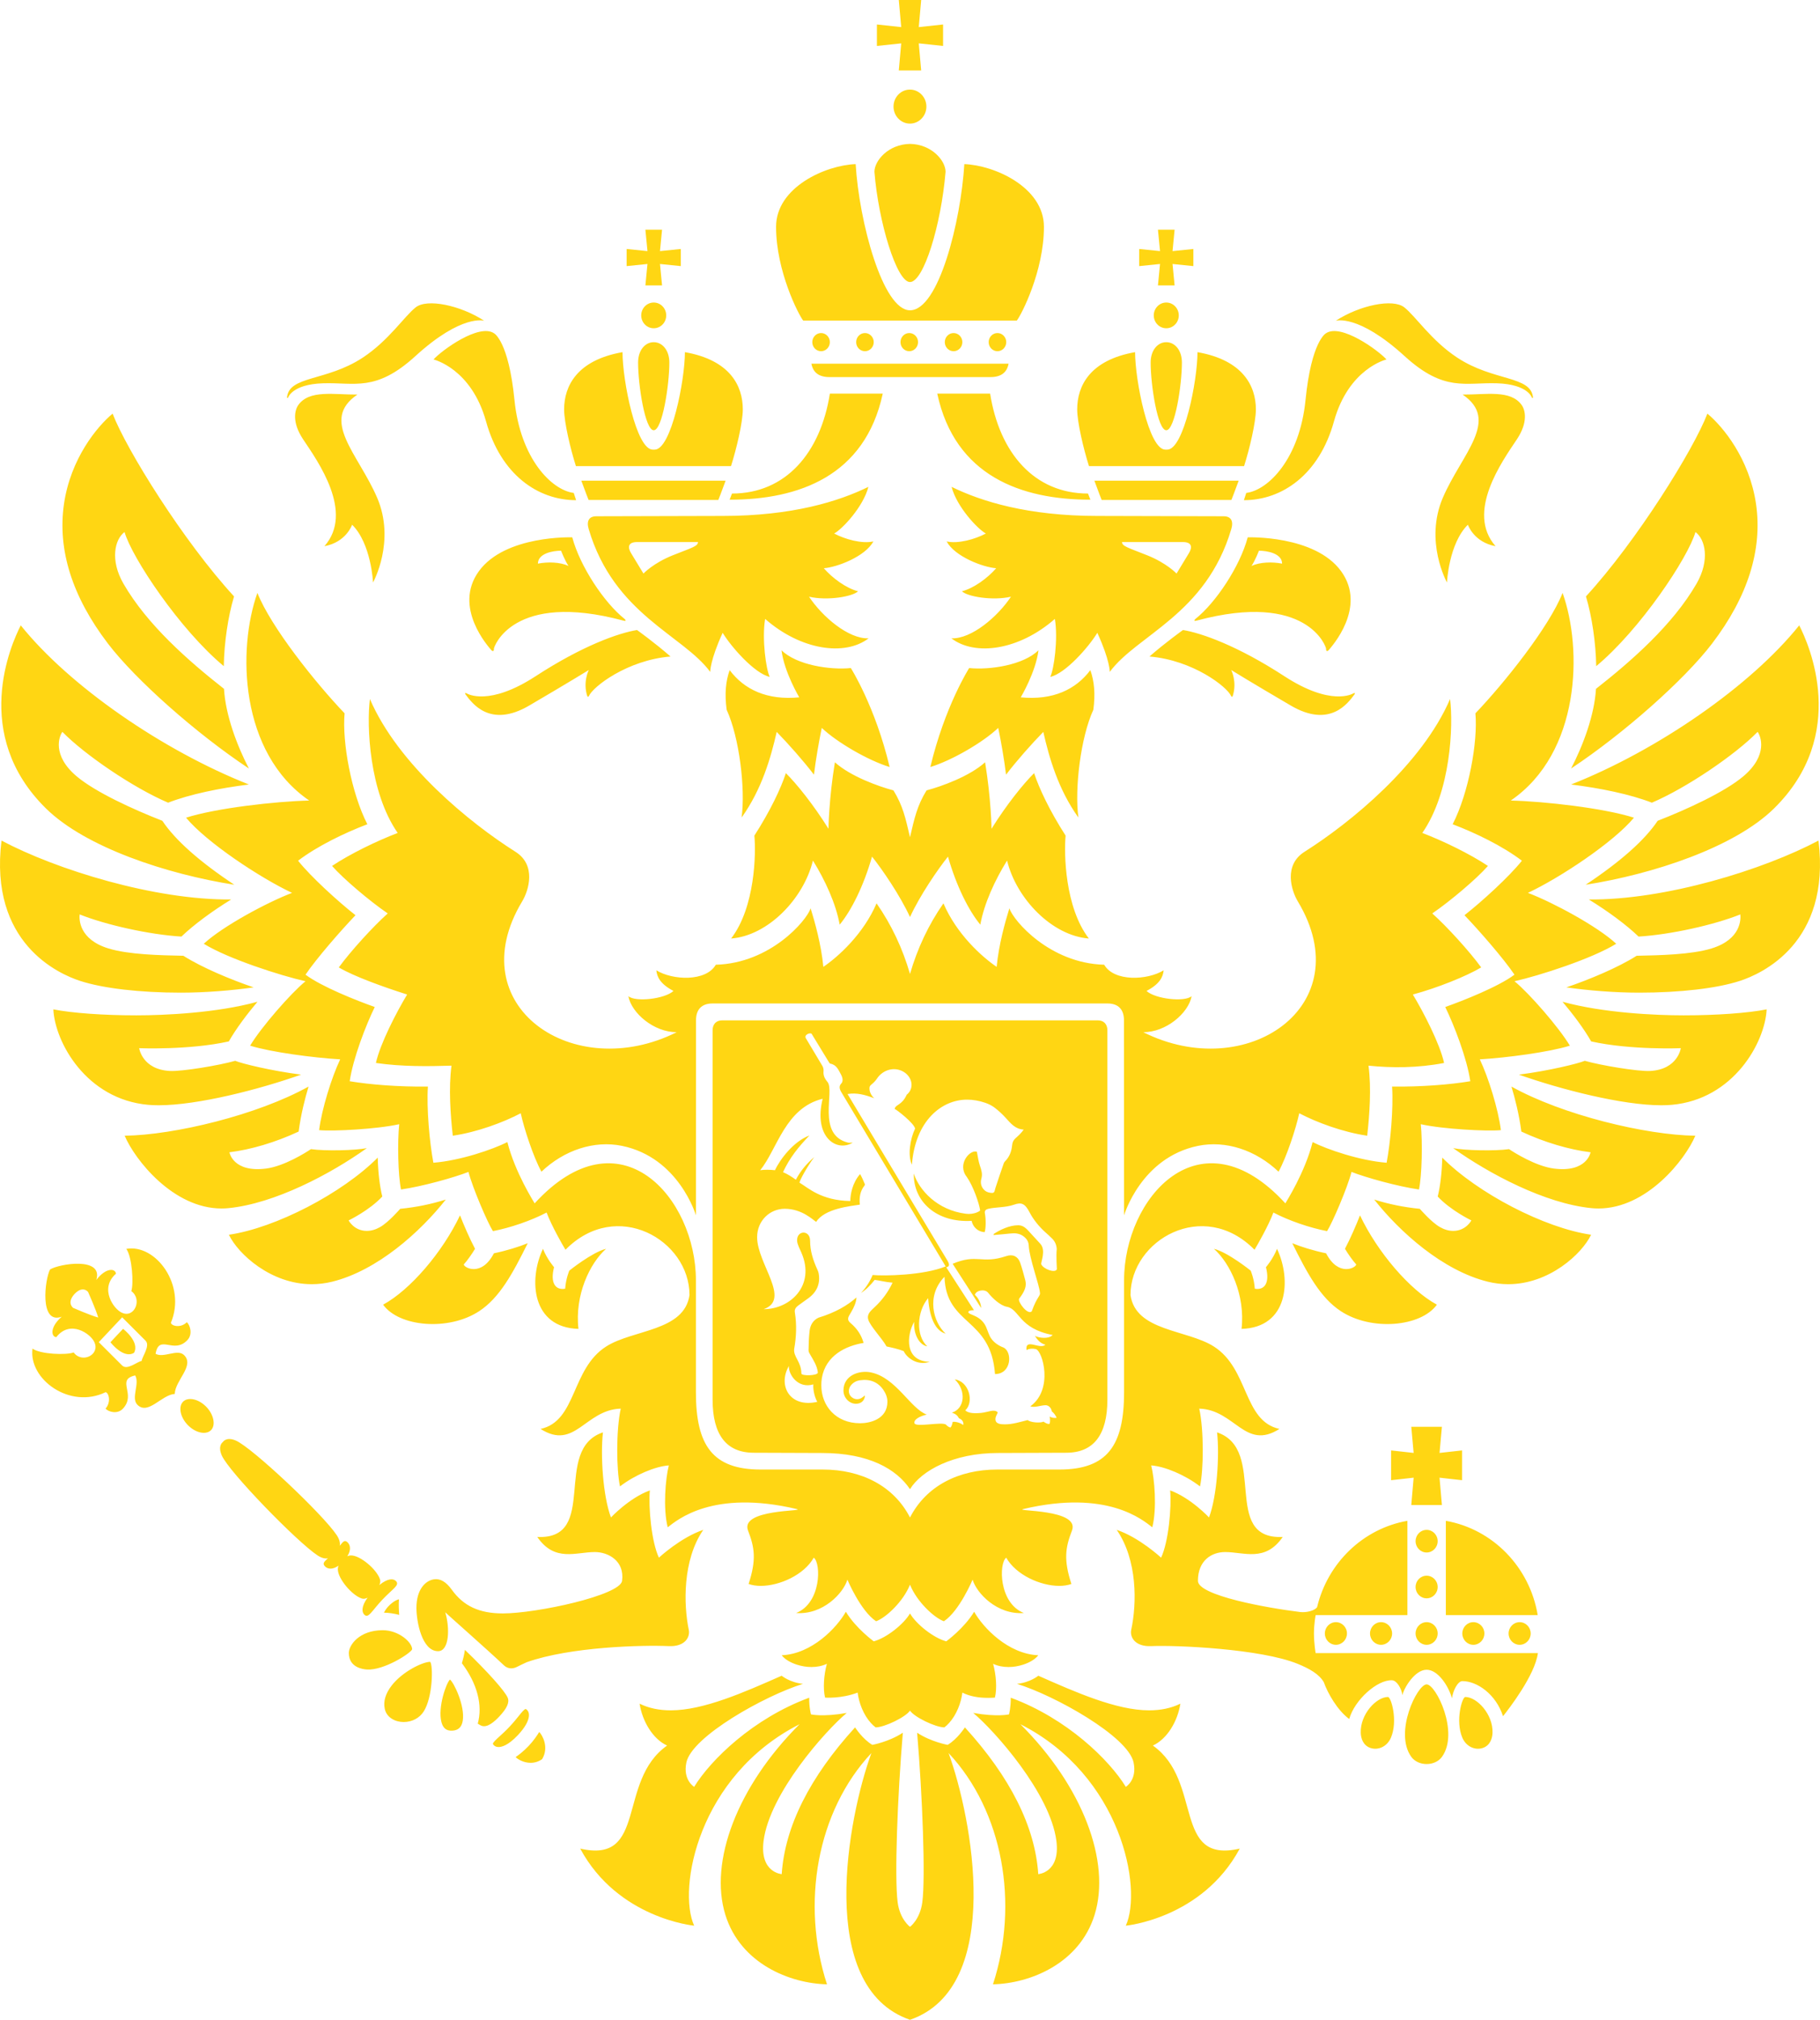 <?xml version="1.0" encoding="UTF-8"?> <svg xmlns="http://www.w3.org/2000/svg" width="110" height="122" viewBox="0 0 110 122" fill="none"> <path fill-rule="evenodd" clip-rule="evenodd" d="M88.561 102.501C88.371 102.501 87.948 103.94 88.383 104.961C88.615 105.504 89.159 105.734 89.615 105.582C90.064 105.432 90.194 105.004 90.207 104.672C90.249 103.553 89.269 102.501 88.561 102.501ZM85.297 86.18L85.44 87.76L84.077 87.608V89.407L85.44 89.255L85.297 90.906H87.148L87.005 89.255L88.368 89.407V87.608L87.005 87.76L87.148 86.18H85.297ZM86.225 92.407C85.856 92.407 85.557 92.713 85.557 93.091C85.557 93.468 85.856 93.774 86.225 93.774C86.594 93.774 86.892 93.468 86.892 93.091C86.892 92.713 86.594 92.407 86.225 92.407ZM86.225 95.175C85.856 95.175 85.557 95.481 85.557 95.858C85.557 96.236 85.856 96.542 86.225 96.542C86.594 96.542 86.892 96.236 86.892 95.858C86.892 95.481 86.594 95.175 86.225 95.175ZM86.225 97.982C85.856 97.982 85.557 98.288 85.557 98.665C85.557 99.043 85.856 99.349 86.225 99.349C86.594 99.349 86.892 99.043 86.892 98.665C86.892 98.288 86.594 97.982 86.225 97.982ZM88.381 98.665C88.381 99.043 88.68 99.349 89.048 99.349C89.417 99.349 89.716 99.043 89.716 98.665C89.716 98.288 89.417 97.982 89.048 97.982C88.68 97.982 88.381 98.288 88.381 98.665ZM91.179 98.665C91.179 99.043 91.478 99.349 91.847 99.349C92.215 99.349 92.514 99.043 92.514 98.665C92.514 98.288 92.215 97.982 91.847 97.982C91.478 97.982 91.179 98.288 91.179 98.665ZM86.225 101.74C85.654 101.74 84.244 104.644 85.295 106.113C85.496 106.394 85.848 106.552 86.225 106.552C86.602 106.552 86.954 106.394 87.155 106.113C88.206 104.644 86.796 101.74 86.225 101.74ZM83.889 102.501C83.181 102.501 82.201 103.553 82.243 104.672C82.255 105.004 82.386 105.432 82.835 105.582C83.29 105.734 83.835 105.504 84.067 104.961C84.502 103.94 84.079 102.501 83.889 102.501ZM82.803 98.665C82.803 99.043 83.101 99.349 83.47 99.349C83.839 99.349 84.138 99.043 84.138 98.665C84.138 98.288 83.839 97.982 83.47 97.982C83.101 97.982 82.803 98.288 82.803 98.665ZM80.073 98.665C80.073 99.043 80.372 99.349 80.741 99.349C81.109 99.349 81.409 99.043 81.409 98.665C81.409 98.288 81.109 97.982 80.741 97.982C80.372 97.982 80.073 98.288 80.073 98.665ZM79.415 98.665C79.415 98.083 79.516 97.558 79.516 97.558H85.063V97.076L85.063 93.015L85.063 93.014V91.86C82.385 92.33 80.244 94.4 79.605 97.075C79.45 97.297 78.947 97.411 78.592 97.371C76.545 97.12 72.402 96.371 72.402 95.487C72.402 94.244 73.241 93.747 74.048 93.747C75.198 93.747 76.469 94.371 77.528 92.835C73.761 93.008 76.648 87.553 73.559 86.518C73.712 87.911 73.56 90.362 73.073 91.657C73.073 91.657 71.966 90.472 70.723 90.024C70.816 91.036 70.627 93.132 70.176 94.086C70.176 94.086 68.86 92.864 67.494 92.407C68.754 94.238 68.711 96.85 68.372 98.439C68.273 98.899 68.615 99.471 69.576 99.429C71.078 99.362 76.209 99.589 78.435 100.501C79.127 100.785 79.72 101.11 80.009 101.605C80.245 102.271 80.828 103.303 81.546 103.832C81.869 102.68 83.243 101.447 84.138 101.492C84.405 101.505 84.701 101.953 84.762 102.391C84.841 101.983 85.502 100.856 86.225 100.856C86.892 100.856 87.534 101.799 87.757 102.578C87.824 102.078 88.119 101.543 88.386 101.543C89.285 101.543 90.416 102.342 90.842 103.662C91.187 103.231 92.771 101.19 92.95 99.851H79.516C79.516 99.851 79.415 99.272 79.415 98.665ZM87.386 91.861V97.558H92.939C92.456 94.653 90.221 92.36 87.386 91.861ZM21.864 96.552C21.981 96.591 22.099 96.563 22.215 96.501C21.841 97.023 21.856 97.367 22.017 97.528C22.271 97.779 22.458 97.317 23.098 96.636C23.738 95.956 24.181 95.749 23.929 95.497C23.767 95.335 23.43 95.33 22.927 95.741C22.982 95.621 23.003 95.501 22.963 95.384C22.751 94.77 21.766 93.953 21.223 93.951C21.139 93.951 21.062 93.971 20.994 93.999C21.233 93.614 21.172 93.324 21.012 93.165C20.836 92.99 20.735 93.112 20.538 93.366C20.564 93.189 20.519 92.981 20.353 92.728C19.537 91.491 15.224 87.418 14.245 87.009C13.661 86.764 13.469 87.103 13.469 87.103C13.469 87.103 13.145 87.312 13.401 87.906C13.829 88.901 17.973 93.153 19.199 93.954C19.451 94.117 19.653 94.157 19.823 94.124C19.585 94.334 19.471 94.441 19.646 94.616C19.806 94.775 20.091 94.829 20.457 94.57C20.432 94.642 20.416 94.72 20.419 94.806C20.437 95.365 21.261 96.353 21.864 96.552ZM11.498 84.503C11.37 84.503 11.189 84.533 11.055 84.675C10.92 84.818 10.873 85.04 10.922 85.298C10.976 85.578 11.135 85.862 11.371 86.097C11.653 86.379 12.008 86.547 12.32 86.547C12.448 86.547 12.628 86.518 12.762 86.376C13.053 86.066 12.909 85.415 12.447 84.953C12.164 84.672 11.81 84.503 11.498 84.503ZM24.911 99.621C24.907 99.19 24.096 98.468 23.133 98.468C21.702 98.468 21.083 99.379 21.083 99.843C21.083 100.716 21.924 100.828 22.181 100.842C23.188 100.905 24.811 99.872 24.911 99.621ZM23.679 101.801C23.299 102.29 23.157 102.767 23.255 103.22C23.375 103.768 23.914 104.014 24.396 104.014C24.904 104.014 25.359 103.773 25.613 103.369C26.16 102.504 26.184 100.588 26 100.378C25.542 100.378 24.324 100.972 23.679 101.801ZM11.128 81.853C10.723 81.45 9.897 82.051 9.403 81.771C9.622 80.54 10.49 81.832 11.329 80.942C11.664 80.586 11.484 80.031 11.292 79.863C10.931 80.231 10.371 80.103 10.328 79.899C11.28 77.639 9.42 75.119 7.633 75.435C7.984 75.906 8.088 77.543 7.936 77.986C8.616 78.477 8.13 79.632 7.379 79.296C6.876 79.09 5.987 77.826 7.009 76.936C6.979 76.615 6.418 76.537 5.821 77.31C6.258 75.891 3.577 76.336 3.026 76.677C2.713 77.254 2.365 80.027 3.729 79.532C2.998 80.171 3.091 80.746 3.403 80.767C4.236 79.689 5.489 80.563 5.706 81.075C6.055 81.838 4.948 82.373 4.451 81.689C4.025 81.86 2.433 81.804 1.964 81.458C1.715 83.306 4.219 85.141 6.383 84.091C6.582 84.129 6.724 84.7 6.378 85.084C6.547 85.277 7.091 85.444 7.427 85.088C8.264 84.197 6.982 83.344 8.171 83.079C8.458 83.579 7.901 84.449 8.305 84.852C8.952 85.497 9.764 84.246 10.562 84.196C10.585 83.373 11.774 82.499 11.128 81.853ZM4.425 79C4.425 79 4.007 78.702 4.508 78.155C5.022 77.621 5.326 78.043 5.326 78.043C5.326 78.043 5.797 79.096 5.936 79.581C5.461 79.453 4.425 79 4.425 79ZM8.564 82.203C8.305 82.236 7.69 82.786 7.381 82.478L5.97 81.071L6.676 80.319L7.384 79.569L8.794 80.978C9.102 81.285 8.588 81.936 8.564 82.203ZM31.948 103.773C31.996 103.562 31.963 103.393 31.853 103.283C31.819 103.249 31.788 103.229 31.769 103.229C31.689 103.229 31.512 103.449 31.342 103.662C31.2 103.838 31.023 104.057 30.797 104.296C30.573 104.536 30.364 104.725 30.198 104.877C29.999 105.057 29.794 105.244 29.791 105.328C29.791 105.347 29.812 105.379 29.848 105.415C29.921 105.488 30.019 105.524 30.137 105.524C30.319 105.524 30.712 105.431 31.303 104.802C31.753 104.325 31.902 103.979 31.948 103.773ZM31.956 105.453C31.649 105.78 31.336 106.013 31.164 106.132C31.286 106.257 31.635 106.478 32.071 106.478C32.32 106.478 32.552 106.404 32.764 106.259C33.2 105.539 32.78 104.803 32.591 104.615C32.48 104.797 32.264 105.127 31.956 105.453ZM27.194 101.448C26.97 101.659 26.452 103.12 26.678 104.01C26.775 104.392 26.985 104.555 27.34 104.536C27.707 104.512 27.907 104.32 27.969 103.93C28.11 103.041 27.438 101.628 27.194 101.448ZM26.91 97.386C26.923 97.411 29.567 99.743 30.455 100.588C30.664 100.787 30.952 100.833 31.245 100.684C31.412 100.598 31.62 100.5 31.835 100.401C34.479 99.464 38.828 99.358 40.424 99.429C41.385 99.471 41.724 98.9 41.628 98.439C41.316 96.935 41.246 94.238 42.505 92.407C41.14 92.864 39.824 94.086 39.824 94.086C39.373 93.132 39.184 91.036 39.277 90.024C38.034 90.472 36.926 91.657 36.926 91.657C36.44 90.362 36.287 87.911 36.441 86.518C33.351 87.553 36.239 93.008 32.472 92.835C33.53 94.371 34.801 93.747 35.952 93.747C36.758 93.747 37.76 94.277 37.598 95.487C37.48 96.363 32.426 97.454 30.393 97.454C28.973 97.454 28.021 97.014 27.308 96.025C26.965 95.55 26.615 95.335 26.223 95.395C25.737 95.47 25.169 95.969 25.169 97.124C25.169 97.942 25.498 99.735 26.477 99.735C27.165 99.735 27.195 98.318 26.91 97.386ZM30.178 103.679C30.64 103.188 30.802 102.83 30.687 102.551C30.523 102.148 29.473 100.976 28.099 99.654C28.057 99.945 27.981 100.252 27.916 100.461C28.842 101.688 29.187 103.005 28.875 104.112C28.988 104.187 29.058 104.222 29.099 104.238C29.455 104.379 29.899 103.977 30.178 103.679ZM23.492 97.006C23.485 97.013 23.314 97.182 23.204 97.409C23.491 97.411 23.826 97.461 24.127 97.542C24.107 97.275 24.087 96.913 24.113 96.6C23.859 96.658 23.586 96.903 23.492 97.006ZM69.679 105.435C70.549 105.037 71.177 103.96 71.342 102.905C70.79 103.176 70.168 103.308 69.451 103.308C67.479 103.308 65.001 102.211 62.755 101.217C62.755 101.217 62.271 101.624 61.468 101.709C63.734 102.406 68.188 104.878 68.515 106.463C68.734 107.524 68.043 107.929 68.043 107.929C67.052 106.312 64.498 103.801 61.09 102.545C61.097 103.136 60.984 103.551 60.984 103.551C60.984 103.551 60.292 103.721 58.823 103.466C60.108 104.538 63.482 108.324 63.848 111.196C64.092 113.114 62.752 113.202 62.752 113.202C62.561 110.318 61.048 107.333 58.318 104.337C58.318 104.337 57.871 105.038 57.276 105.393C57.276 105.393 56.267 105.214 55.431 104.66C55.753 108.466 55.943 113.409 55.743 114.906C55.604 115.947 55 116.384 55 116.384C55 116.384 54.394 115.947 54.254 114.906C54.055 113.409 54.245 108.466 54.567 104.66C53.73 105.214 52.722 105.393 52.722 105.393C52.127 105.038 51.68 104.337 51.68 104.337C48.949 107.333 47.437 110.318 47.246 113.202C47.246 113.202 45.906 113.114 46.15 111.196C46.516 108.324 49.891 104.538 51.175 103.466C49.706 103.721 49.014 103.551 49.014 103.551C49.014 103.551 48.901 103.136 48.908 102.545C45.5 103.801 42.946 106.312 41.955 107.929C41.955 107.929 41.264 107.524 41.483 106.463C41.81 104.878 46.263 102.406 48.53 101.709C47.727 101.624 47.243 101.217 47.243 101.217C44.997 102.211 42.519 103.308 40.546 103.308C39.829 103.308 39.207 103.176 38.656 102.905C38.821 103.96 39.449 105.037 40.319 105.435C37.272 107.579 39.154 112.604 35.067 111.659C37.346 115.89 41.955 116.315 41.955 116.315C40.934 114.077 42.207 107.249 48.325 104.146C44.559 107.9 42.843 112.452 43.842 115.664C44.759 118.611 47.739 119.806 49.983 119.857C48.396 114.984 49.374 109.402 52.667 105.888C51.255 109.742 49.272 120.027 55 122C60.728 120.027 58.742 109.742 57.331 105.888C60.624 109.402 61.602 114.984 60.015 119.857C62.259 119.806 65.239 118.611 66.156 115.664C67.155 112.452 65.439 107.9 61.673 104.146C67.791 107.249 69.064 114.077 68.043 116.315C68.043 116.315 72.652 115.89 74.931 111.659C70.844 112.604 72.726 107.579 69.679 105.435ZM55.486 20.665C55.486 20.363 55.248 20.117 54.956 20.117C54.662 20.117 54.425 20.363 54.425 20.665C54.425 20.968 54.662 21.214 54.956 21.214C55.248 21.214 55.486 20.968 55.486 20.665ZM58.164 20.665C58.164 20.363 57.927 20.117 57.633 20.117C57.341 20.117 57.103 20.363 57.103 20.665C57.103 20.968 57.341 21.214 57.633 21.214C57.927 21.214 58.164 20.968 58.164 20.665ZM54.004 6.438C54.004 7.004 54.449 7.466 54.997 7.466C55.545 7.466 55.991 7.004 55.991 6.438C55.991 5.872 55.545 5.411 54.997 5.411C54.449 5.411 54.004 5.872 54.004 6.438ZM54.323 4.256H55.676L55.53 2.619L56.999 2.775V1.48L55.53 1.637L55.676 0H54.323L54.469 1.637L53 1.48V2.775L54.469 2.619L54.323 4.256ZM52.808 20.665C52.808 20.363 52.57 20.117 52.277 20.117C51.984 20.117 51.746 20.363 51.746 20.665C51.746 20.968 51.984 21.214 52.277 21.214C52.57 21.214 52.808 20.968 52.808 20.665ZM49.62 22.697C49.764 22.749 49.93 22.777 50.126 22.777H59.873C60.07 22.777 60.236 22.749 60.379 22.697C60.693 22.584 60.885 22.347 60.959 21.969H49.04C49.114 22.347 49.305 22.584 49.62 22.697ZM50.156 20.665C50.156 20.363 49.918 20.117 49.625 20.117C49.333 20.117 49.094 20.363 49.094 20.665C49.094 20.968 49.333 21.214 49.625 21.214C49.918 21.214 50.156 20.968 50.156 20.665ZM60.817 20.665C60.817 20.363 60.578 20.117 60.286 20.117C59.993 20.117 59.755 20.363 59.755 20.665C59.755 20.968 59.993 21.214 60.286 21.214C60.578 21.214 60.817 20.968 60.817 20.665ZM61.454 19.365C61.728 19.023 63.095 16.376 63.095 13.703C63.095 11.298 60.078 9.974 58.284 9.913C58.076 13.349 56.741 18.743 55 18.743C53.353 18.743 51.921 13.38 51.716 9.913C49.922 9.974 46.905 11.298 46.905 13.703C46.905 16.376 48.271 19.023 48.546 19.365H61.454ZM55 17.036C55.82 17.036 56.879 13.614 57.15 10.376C57.15 9.72 56.33 8.717 55 8.691C53.67 8.717 52.85 9.72 52.85 10.376C53.088 13.396 54.193 17.036 55 17.036ZM28.942 34.503C27.352 36.695 29.551 39.094 29.687 39.26C29.783 39.377 29.865 39.324 29.85 39.193C29.838 39.08 30.995 35.7 37.651 37.48C37.793 37.518 37.881 37.521 37.747 37.383C36.518 36.406 35.059 34.217 34.587 32.456C34.587 32.456 30.533 32.311 28.942 34.503ZM32.511 34.045C32.511 33.432 33.4 33.264 33.911 33.264C33.911 33.264 34.135 33.855 34.36 34.182C33.841 33.95 33.121 33.926 32.511 34.045ZM36.044 31.184C35.601 31.184 35.436 31.467 35.58 31.956C37.11 37.122 41.279 38.347 42.925 40.584C42.925 40.584 42.914 39.887 43.677 38.224C44.197 39.079 45.605 40.681 46.52 40.885C46.301 40.424 46.041 38.605 46.244 37.383C48.404 39.277 51.068 39.65 52.497 38.557C51.28 38.603 49.696 37.246 48.898 36.042C50.012 36.3 51.545 36.034 51.861 35.713C51.157 35.541 50.304 34.916 49.791 34.322C50.581 34.267 52.295 33.618 52.786 32.703C52.098 32.859 51.079 32.578 50.415 32.226C50.921 31.952 52.182 30.597 52.485 29.407C50.693 30.288 47.866 31.164 43.678 31.164C43.678 31.164 36.278 31.184 36.044 31.184ZM40.667 33.539C39.483 34.01 38.89 34.644 38.89 34.644C38.89 34.644 38.322 33.71 38.14 33.409C37.959 33.109 37.902 32.741 38.514 32.741H42.185C42.185 32.992 41.851 33.069 40.667 33.539ZM28.137 41.945C28.52 42.454 29.604 44.009 31.982 42.619C34.359 41.228 35.586 40.471 35.586 40.471C35.586 40.471 35.214 41.189 35.496 42.049C35.513 42.099 35.569 42.097 35.59 42.045C35.827 41.489 37.892 39.877 40.525 39.654C39.56 38.809 38.501 38.055 38.501 38.055C37.376 38.237 35.195 39.008 32.374 40.844C29.553 42.679 28.253 41.913 28.199 41.878C28.145 41.844 28.069 41.855 28.137 41.945ZM61.832 100.551C62.239 100.421 62.578 100.214 62.753 99.981C60.931 99.902 59.427 98.326 58.877 97.353C58.271 98.356 57.191 99.14 57.191 99.14C56.422 98.937 55.37 98.097 55 97.455C54.63 98.097 53.578 98.937 52.809 99.14C52.809 99.14 51.728 98.356 51.123 97.353C50.572 98.326 49.068 99.902 47.246 99.981C47.421 100.214 47.761 100.421 48.167 100.551C48.439 100.638 48.74 100.692 49.044 100.692C49.364 100.692 49.687 100.634 49.976 100.498C49.794 101.161 49.733 101.979 49.866 102.539C49.866 102.539 50.835 102.616 51.836 102.237C51.908 102.843 52.184 103.576 52.636 104.072C52.725 104.169 52.819 104.261 52.921 104.337C53.458 104.337 54.755 103.709 55 103.323C55.244 103.709 56.541 104.337 57.079 104.337C57.181 104.261 57.274 104.169 57.363 104.072C57.816 103.576 58.092 102.843 58.164 102.237C58.614 102.464 59.136 102.554 59.715 102.554C59.851 102.554 59.991 102.549 60.133 102.539C60.267 101.979 60.206 101.161 60.024 100.498C60.313 100.634 60.635 100.692 60.956 100.692C61.26 100.692 61.56 100.638 61.832 100.551ZM43.647 61.632C43.29 61.632 43.069 61.86 43.069 62.228V84.541C43.069 86.669 43.906 87.749 45.557 87.749L49.687 87.764C52.517 87.764 54.187 88.74 55 89.95C55.691 88.822 57.635 87.764 60.313 87.764L64.442 87.749C66.093 87.749 66.93 86.669 66.93 84.541V62.228C66.93 61.86 66.708 61.632 66.352 61.632H43.647ZM47.681 82.508C47.642 83.002 48.215 83.9 49.16 83.619C49.132 83.802 49.185 84.3 49.396 84.674C47.721 85.054 46.998 83.674 47.681 82.508ZM62.871 75.122C62.64 74.876 62.412 74.628 62.188 74.378C61.95 74.112 61.779 74.008 61.535 74.008C60.987 74.008 60.4 74.309 60.087 74.517C60.066 74.526 60.05 74.546 60.042 74.6C60.375 74.57 60.71 74.546 61.042 74.508C61.334 74.475 61.606 74.486 61.858 74.674C62.056 74.821 62.168 75.003 62.178 75.241C62.21 76 62.816 77.599 62.853 78.079C62.9 78.267 62.674 78.322 62.36 79.204C62.128 79.464 61.502 78.641 61.593 78.448C61.957 77.971 62.058 77.674 61.965 77.319C61.891 77.034 61.752 76.524 61.65 76.247C61.512 75.878 61.202 75.74 60.817 75.872C59.307 76.374 59.074 75.705 57.577 76.335L59.301 79.007C59.295 78.813 59.202 78.463 58.923 78.212C58.974 77.942 59.517 77.831 59.721 78.083C59.97 78.404 60.456 78.86 60.857 78.933C61.626 79.076 61.568 80.246 63.623 80.637C63.368 80.902 62.798 80.812 62.549 80.692C62.699 80.925 62.872 81.143 63.182 81.223C62.863 81.543 61.949 80.792 62.042 81.548C62.2 81.456 62.419 81.441 62.604 81.488C63.015 81.591 63.688 83.926 62.27 84.947C62.572 85.037 62.896 84.878 63.202 84.878C63.382 84.878 63.55 85.052 63.567 85.246C63.699 85.348 63.786 85.473 63.863 85.633C63.757 85.668 63.55 85.635 63.436 85.559C63.482 85.689 63.471 86 63.423 86.006C63.295 86.023 63.196 85.95 63.065 85.871C62.883 85.965 62.283 85.927 62.113 85.775C61.661 85.885 61.214 86.033 60.742 86.033C60.488 86.033 60.152 86.017 60.164 85.705C60.17 85.553 60.245 85.475 60.304 85.309C60.087 85.085 59.726 85.302 59.294 85.343C58.71 85.4 58.469 85.309 58.342 85.189C58.894 84.677 58.561 83.43 57.708 83.319C58.41 83.993 58.318 85.082 57.533 85.327C57.76 85.4 57.872 85.503 57.959 85.665C58.235 85.779 58.239 85.98 58.218 86.07C58.067 85.962 57.795 85.856 57.578 85.885C57.563 85.98 57.523 86.158 57.441 86.227C57.348 86.206 57.225 86.12 57.178 86.051C56.927 85.859 55.365 86.227 55.27 85.969C55.21 85.73 55.627 85.529 56.012 85.444C55.023 85.08 54.164 83.213 52.641 82.897C51.935 82.75 50.978 83.069 50.978 83.99C50.978 84.442 51.341 84.791 51.733 84.791C52.095 84.791 52.275 84.54 52.275 84.287C52.217 84.331 52.181 84.358 52.146 84.387C51.925 84.569 51.643 84.558 51.439 84.358C51.26 84.183 51.26 83.878 51.434 83.672C51.577 83.501 51.749 83.404 51.979 83.371C52.575 83.283 53.063 83.474 53.392 83.954C53.548 84.183 53.635 84.428 53.635 84.665C53.635 85.726 52.574 85.967 51.987 85.967C50.51 85.967 49.64 84.907 49.64 83.68C49.64 83.537 49.647 83.392 49.671 83.246C49.902 81.865 51.132 81.288 52.196 81.115C52.06 80.635 51.798 80.246 51.422 79.929C51.235 79.772 51.216 79.643 51.334 79.442C51.495 79.167 51.663 78.896 51.734 78.586C51.751 78.517 51.758 78.443 51.763 78.368C51.233 78.844 50.493 79.28 49.468 79.591C49.145 79.741 48.974 80.037 48.933 80.376C48.886 80.77 48.875 81.17 48.868 81.567C48.866 81.659 48.932 81.759 48.983 81.847C49.173 82.175 49.384 82.494 49.431 82.903C49.431 83.101 48.436 83.122 48.436 82.963C48.427 82.243 47.947 81.964 47.999 81.489C48.131 80.75 48.161 80.01 48.04 79.268C48.01 79.081 48.109 78.958 48.242 78.858C48.453 78.697 48.678 78.552 48.889 78.392C49.387 78.01 49.593 77.513 49.476 76.897C49.461 76.817 49.426 76.74 49.391 76.664C49.143 76.116 48.962 75.56 48.962 74.942C48.962 74.264 48.124 74.302 48.178 74.969C48.196 75.177 48.351 75.468 48.438 75.668C49.297 77.651 47.752 79.079 46.153 79.078C47.834 78.495 45.76 76.338 45.76 74.729C45.76 73.742 46.521 73.013 47.428 73.013C48.475 73.013 49.139 73.689 49.329 73.805C49.835 73 51.386 72.855 51.968 72.762C51.924 72.329 51.985 71.944 52.25 71.611C52.267 71.588 52.278 71.547 52.269 71.523C52.186 71.318 52.098 71.115 51.984 70.917C51.506 71.457 51.392 72.173 51.392 72.543C49.624 72.517 48.844 71.742 48.322 71.436C48.324 71.301 48.794 70.453 49.211 69.893C48.754 70.285 48.378 70.728 48.102 71.258C47.849 71.075 47.584 70.909 47.324 70.801C47.722 69.946 48.25 69.28 48.923 68.585C47.976 68.935 47.151 70.009 46.839 70.683C46.568 70.652 46.169 70.641 45.946 70.685C46.978 69.419 47.45 66.926 49.721 66.367C49.152 68.679 50.566 69.619 51.54 69.015C51.413 69.015 51.326 69.036 51.244 69.015C49.346 68.533 50.471 65.898 50.011 65.349C49.837 65.141 49.747 64.951 49.775 64.688C49.785 64.595 49.758 64.487 49.715 64.402L48.706 62.713C48.579 62.5 48.972 62.349 49.056 62.447L50.086 64.136C50.113 64.178 50.145 64.24 50.184 64.247C50.56 64.314 50.677 64.626 50.829 64.903C50.877 64.992 50.915 65.095 50.924 65.195C50.931 65.272 50.91 65.38 50.859 65.432C50.695 65.599 50.727 65.762 50.854 65.977C51.057 66.323 57.156 76.494 57.156 76.494C55.831 77.037 53.435 77.081 52.741 77.013C52.597 77.366 52.372 77.739 52.039 78.098C52.371 77.881 52.628 77.606 52.866 77.307C53.133 77.338 53.535 77.446 53.946 77.476C53.703 77.996 53.338 78.514 52.87 78.947C52.649 79.165 52.376 79.357 52.477 79.706C52.59 80.098 53.318 80.845 53.584 81.329C53.847 81.385 54.292 81.479 54.618 81.61C54.805 82.01 55.434 82.513 56.194 82.253C54.667 82.234 54.78 80.668 55.254 79.84C55.203 80.609 55.574 81.248 56.044 81.32C55.339 80.677 55.41 79.215 56.096 78.413C56.194 79.715 56.588 80.4 57.152 80.554C56.407 79.867 55.959 78.278 57.085 77.12C57.172 80.092 59.89 79.556 60.137 82.996C61.144 82.996 61.201 81.639 60.64 81.389C60.312 81.266 60.016 81.05 59.849 80.756C59.779 80.633 59.707 80.412 59.65 80.282C59.35 79.398 58.505 79.454 58.526 79.242C58.546 79.171 58.679 79.138 58.866 79.138L57.274 76.675L57.191 76.547C57.383 76.508 57.425 76.396 57.228 76.085C57.228 76.085 51.254 66.139 51.225 66.082C51.781 65.985 52.315 66.136 52.834 66.337C52.695 66.208 52.582 66.028 52.558 65.843C52.538 65.694 52.544 65.607 52.664 65.512C52.791 65.408 52.913 65.288 53.002 65.153C53.298 64.701 53.843 64.481 54.338 64.622C55.086 64.835 55.35 65.68 54.801 66.125C54.508 66.771 54.146 66.689 54.071 66.978C54.218 67.046 55.24 67.837 55.308 68.169C55.003 68.804 54.852 69.797 55.116 70.35C55.314 67.712 56.901 66.421 58.446 66.421C58.813 66.421 59.178 66.485 59.544 66.61C59.744 66.678 59.944 66.775 60.111 66.902C60.352 67.086 60.579 67.295 60.782 67.519C61.084 67.85 61.36 68.205 61.873 68.228C61.723 68.442 61.552 68.598 61.377 68.752C61.251 68.865 61.188 69.001 61.173 69.171C61.137 69.537 61.017 69.873 60.747 70.143C60.712 70.178 60.682 70.225 60.665 70.272C60.494 70.77 60.32 71.266 60.159 71.768C60.119 71.89 60.128 72.058 59.963 72.056C59.82 72.054 59.648 72.012 59.541 71.925C59.314 71.742 59.233 71.474 59.314 71.192C59.395 70.911 59.314 70.67 59.226 70.409C59.135 70.148 59.103 69.866 59.042 69.567C58.62 69.419 57.828 70.327 58.432 71.088C58.825 71.648 59.178 72.681 59.239 73.103C59.252 73.145 58.882 73.379 58.372 73.313C56.649 73.093 55.56 71.895 55.228 70.885C55.202 72.597 56.621 73.865 58.724 73.742C58.809 74.141 59.135 74.412 59.514 74.424C59.592 74.167 59.59 73.627 59.526 73.284C59.498 73.133 59.577 73.055 59.717 73.019C60.176 72.903 60.775 72.948 61.287 72.765C61.741 72.602 61.956 72.697 62.238 73.247C62.452 73.662 62.818 74.108 63.163 74.416C63.308 74.544 63.453 74.675 63.59 74.812C63.764 74.987 63.855 75.193 63.869 75.448C63.824 75.847 63.877 76.649 63.877 76.662C63.777 76.925 63.05 76.647 62.933 76.364C62.889 76.259 63.244 75.519 62.871 75.122ZM75.412 32.456C74.941 34.217 73.482 36.406 72.253 37.383C72.119 37.521 72.206 37.518 72.349 37.48C79.005 35.7 80.161 39.08 80.149 39.193C80.135 39.324 80.217 39.377 80.312 39.26C80.448 39.094 82.648 36.695 81.057 34.503C79.466 32.311 75.412 32.456 75.412 32.456ZM75.64 34.182C75.865 33.855 76.089 33.264 76.089 33.264C76.6 33.264 77.489 33.432 77.489 34.045C76.878 33.926 76.158 33.95 75.64 34.182ZM81.863 41.945C81.931 41.855 81.854 41.844 81.8 41.878C81.747 41.913 80.447 42.679 77.626 40.844C74.805 39.008 72.624 38.237 71.499 38.055C71.499 38.055 70.44 38.809 69.474 39.654C72.108 39.877 74.173 41.489 74.41 42.045C74.431 42.097 74.487 42.099 74.503 42.049C74.785 41.189 74.414 40.471 74.414 40.471C74.414 40.471 75.64 41.228 78.018 42.619C80.396 44.009 81.48 42.454 81.863 41.945ZM59.585 32.226C58.921 32.578 57.902 32.859 57.214 32.703C57.704 33.618 59.419 34.267 60.209 34.322C59.696 34.916 58.842 35.541 58.139 35.713C58.455 36.034 59.988 36.3 61.102 36.042C60.304 37.246 58.719 38.603 57.502 38.557C58.932 39.65 61.596 39.277 63.756 37.383C63.959 38.605 63.699 40.424 63.48 40.885C64.395 40.681 65.803 39.079 66.322 38.224C67.086 39.887 67.074 40.584 67.074 40.584C68.721 38.347 72.89 37.122 74.419 31.956C74.564 31.467 74.398 31.184 73.956 31.184C73.722 31.184 66.322 31.164 66.322 31.164C62.133 31.164 59.306 30.288 57.514 29.407C57.817 30.597 59.079 31.952 59.585 32.226ZM71.486 32.741C72.097 32.741 72.04 33.109 71.859 33.409C71.678 33.71 71.11 34.644 71.11 34.644C71.11 34.644 70.516 34.01 69.332 33.539C68.149 33.069 67.815 32.992 67.815 32.741H71.486ZM44.1 40.478C43.861 41.154 43.791 41.9 43.918 42.87C44.687 44.542 45.059 47.646 44.822 49.382C46.048 47.671 46.592 45.748 46.943 44.209C47.646 44.928 48.558 45.958 49.195 46.792C49.304 45.888 49.498 44.773 49.668 43.967C50.584 44.841 52.484 45.94 53.769 46.329C52.904 42.679 51.424 40.352 51.424 40.352C50.167 40.478 48.144 40.172 47.234 39.277C47.397 40.6 48.307 42.121 48.307 42.121C46.357 42.311 44.977 41.645 44.1 40.478ZM65.9 40.478C65.023 41.645 63.642 42.311 61.693 42.121C61.693 42.121 62.603 40.6 62.765 39.277C61.855 40.172 59.833 40.478 58.576 40.352C58.576 40.352 57.096 42.679 56.23 46.329C57.516 45.94 59.416 44.841 60.332 43.967C60.502 44.773 60.695 45.888 60.805 46.792C61.441 45.958 62.353 44.928 63.057 44.209C63.407 45.748 63.952 47.671 65.178 49.382C64.94 47.646 65.313 44.542 66.082 42.87C66.209 41.9 66.138 41.154 65.9 40.478ZM49.133 51.98C49.869 53.162 50.523 54.584 50.75 55.851C51.455 54.998 52.2 53.514 52.705 51.742C53.324 52.516 54.404 54.092 55 55.391C55.595 54.092 56.676 52.516 57.295 51.742C57.8 53.514 58.545 54.998 59.25 55.851C59.477 54.584 60.131 53.162 60.867 51.98C61.426 54.281 63.584 56.52 65.811 56.689C64.362 54.808 64.302 51.556 64.405 50.473C63.44 48.973 62.805 47.619 62.501 46.7C61.847 47.347 60.835 48.604 59.927 50.058C59.927 50.04 59.901 48.235 59.538 46.044C58.602 46.89 56.907 47.502 56.001 47.74C55.429 48.673 55.272 49.401 55 50.572C54.728 49.401 54.571 48.673 53.999 47.74C53.093 47.502 51.398 46.89 50.461 46.044C50.099 48.235 50.073 50.04 50.073 50.058C49.165 48.604 48.153 47.347 47.498 46.7C47.195 47.619 46.559 48.973 45.594 50.473C45.697 51.556 45.637 54.808 44.188 56.689C46.416 56.52 48.574 54.281 49.133 51.98ZM28.954 79.202C30.204 78.386 30.995 76.904 31.896 75.092C31.371 75.309 30.612 75.544 29.851 75.702C29.108 77.138 28.056 76.581 28.029 76.377C28.256 76.125 28.516 75.753 28.711 75.429C28.395 74.837 28.013 73.954 27.803 73.409C26.741 75.646 24.789 77.918 23.155 78.805C24.116 80.142 27.096 80.414 28.954 79.202ZM32.817 75.431C31.931 77.302 32.139 80.186 34.962 80.268C34.728 78.226 35.647 76.305 36.63 75.431C35.785 75.639 34.408 76.749 34.408 76.749C34.408 76.749 34.201 77.225 34.159 77.84C33.568 77.945 33.242 77.49 33.487 76.541C33.487 76.541 33.06 76.052 32.817 75.431ZM18.846 77.568C19.258 77.568 19.673 77.517 20.08 77.417C22.806 76.743 25.401 74.412 26.944 72.455C26.063 72.734 25.172 72.916 24.186 73.016C24.186 73.016 23.495 73.824 22.963 74.123C22.693 74.276 22.424 74.349 22.169 74.349C21.397 74.349 21.07 73.716 21.07 73.716C21.07 73.716 22.314 73.12 23.105 72.273C22.948 71.649 22.849 70.785 22.83 69.923C20.684 72.079 16.651 74.174 13.834 74.581C14.391 75.742 16.369 77.568 18.846 77.568ZM13.389 72.995C13.531 72.995 13.673 72.988 13.813 72.974C16.614 72.697 19.995 70.903 22.172 69.35C21.479 69.491 19.656 69.532 18.792 69.411C18.493 69.612 17.175 70.445 16.078 70.584C14.077 70.838 13.866 69.6 13.866 69.6C15.151 69.442 16.633 69.009 18.049 68.349C18.191 67.282 18.438 66.332 18.649 65.631C15.561 67.351 10.523 68.561 7.535 68.6C8.133 70.021 10.451 72.995 13.389 72.995ZM13.83 62.904C14.261 62.143 14.942 61.242 15.562 60.508C13.097 61.187 9.923 61.329 8.241 61.329C6.257 61.329 4.329 61.189 3.224 60.967C3.322 62.96 5.217 66.398 8.957 66.734C9.152 66.752 9.368 66.76 9.599 66.76C11.932 66.76 15.643 65.816 18.196 64.91C16.376 64.676 14.617 64.243 14.216 64.075C13.267 64.348 10.998 64.728 10.262 64.688C8.59 64.596 8.411 63.312 8.411 63.312C8.411 63.312 11.42 63.439 13.83 62.904ZM4.852 59.252C6.242 59.701 8.457 59.959 10.932 59.959C12.442 59.959 14.034 59.824 15.329 59.64C13.931 59.163 12.204 58.443 11.082 57.73C9.68 57.702 7.776 57.662 6.554 57.288C4.757 56.737 4.782 55.508 4.814 55.232C6.368 55.857 9.012 56.454 10.966 56.571C11.686 55.877 12.799 55.05 13.973 54.33C9.336 54.371 3.417 52.534 0.091 50.773C-0.669 56.961 3.533 58.825 4.852 59.252ZM15.044 46.42C14.329 45.047 13.631 43.2 13.539 41.608C11.371 39.904 8.895 37.736 7.463 35.257C6.635 33.824 6.941 32.569 7.527 32.136C7.974 33.693 10.886 38.051 13.526 40.237C13.547 38.84 13.781 37.234 14.146 36.025C11.077 32.685 7.637 27.152 6.806 24.984C5.872 25.758 4.262 27.704 3.866 30.447C3.468 33.207 4.362 36.043 6.526 38.876C8.189 41.055 11.852 44.303 15.044 46.42ZM14.162 53.441C12.053 52.041 10.59 50.743 9.811 49.577C8.048 48.891 5.768 47.844 4.645 46.901C3.102 45.606 3.591 44.44 3.771 44.207C5.129 45.595 8.071 47.595 10.161 48.484C11.466 47.976 13.278 47.603 15.044 47.386C9.81 45.317 4.192 41.434 1.255 37.774C0.66 38.93 -1.759 44.37 2.776 48.83C5.164 51.18 10.083 52.801 14.162 53.441ZM82.197 73.409C81.987 73.954 81.605 74.837 81.289 75.429C81.484 75.753 81.743 76.125 81.971 76.377C81.943 76.581 80.892 77.138 80.149 75.702C79.388 75.544 78.628 75.309 78.104 75.092C79.005 76.904 79.795 78.386 81.046 79.202C82.903 80.414 85.883 80.142 86.845 78.805C85.211 77.918 83.259 75.646 82.197 73.409ZM77.182 75.431C76.94 76.052 76.513 76.541 76.513 76.541C76.758 77.49 76.431 77.945 75.84 77.84C75.799 77.225 75.591 76.749 75.591 76.749C75.591 76.749 74.215 75.639 73.369 75.431C74.352 76.305 75.272 78.226 75.038 80.268C77.86 80.186 78.069 77.302 77.182 75.431ZM86.895 72.273C87.686 73.12 88.929 73.716 88.929 73.716C88.929 73.716 88.602 74.349 87.831 74.349C87.576 74.349 87.307 74.276 87.037 74.123C86.505 73.824 85.814 73.016 85.814 73.016C84.827 72.916 83.937 72.734 83.056 72.455C84.599 74.412 87.194 76.743 89.919 77.417C90.327 77.517 90.742 77.568 91.154 77.568C93.63 77.568 95.609 75.742 96.166 74.581C93.349 74.174 89.315 72.079 87.169 69.923C87.151 70.785 87.051 71.649 86.895 72.273ZM91.95 68.349C93.367 69.009 94.849 69.442 96.134 69.6C96.134 69.6 95.922 70.838 93.922 70.584C92.825 70.445 91.506 69.612 91.208 69.411C90.343 69.532 88.521 69.491 87.828 69.35C90.005 70.903 93.386 72.697 96.186 72.974C96.327 72.988 96.469 72.995 96.61 72.995C99.549 72.995 101.867 70.021 102.465 68.6C99.476 68.561 94.439 67.351 91.351 65.631C91.562 66.332 91.808 67.282 91.95 68.349ZM94.437 60.508C95.058 61.242 95.739 62.143 96.169 62.904C98.58 63.439 101.588 63.312 101.588 63.312C101.588 63.312 101.41 64.596 99.738 64.688C99.001 64.728 96.733 64.348 95.784 64.075C95.382 64.243 93.624 64.676 91.803 64.91C94.357 65.816 98.068 66.76 100.401 66.76C100.632 66.76 100.847 66.752 101.042 66.734C104.782 66.398 106.678 62.96 106.776 60.967C105.671 61.189 103.743 61.329 101.759 61.329C100.077 61.329 96.903 61.187 94.437 60.508ZM109.909 50.773C106.583 52.534 100.664 54.371 96.027 54.33C97.201 55.05 98.314 55.877 99.034 56.571C100.988 56.454 103.631 55.857 105.185 55.232C105.217 55.508 105.243 56.737 103.445 57.288C102.223 57.662 100.32 57.702 98.918 57.73C97.796 58.443 96.069 59.163 94.67 59.64C95.966 59.824 97.558 59.959 99.068 59.959C101.542 59.959 103.758 59.701 105.147 59.252C106.467 58.825 110.669 56.961 109.909 50.773ZM102.473 32.136C103.059 32.569 103.364 33.824 102.537 35.257C101.104 37.736 98.629 39.904 96.46 41.608C96.368 43.2 95.671 45.047 94.955 46.42C98.148 44.303 101.811 41.055 103.474 38.876C105.637 36.043 106.532 33.207 106.134 30.447C105.738 27.704 104.128 25.758 103.194 24.984C102.363 27.152 98.923 32.685 95.854 36.025C96.218 37.234 96.453 38.84 96.474 40.237C99.113 38.051 102.025 33.693 102.473 32.136ZM99.839 48.484C101.928 47.595 104.871 45.595 106.229 44.207C106.409 44.44 106.897 45.606 105.354 46.901C104.231 47.844 101.952 48.891 100.189 49.577C99.409 50.743 97.947 52.041 95.837 53.441C99.916 52.801 104.836 51.18 107.224 48.83C111.758 44.37 109.339 38.93 108.744 37.774C105.808 41.434 100.189 45.317 94.955 47.386C96.721 47.603 98.534 47.976 99.839 48.484ZM87.642 42.222C85.942 46.169 81.632 49.688 78.844 51.45C77.573 52.253 78.037 53.777 78.443 54.453C82.242 60.768 75.335 65.474 69.097 62.345C70.458 62.36 71.832 61.202 72.022 60.17C71.59 60.545 69.818 60.339 69.295 59.855C70.099 59.434 70.29 59.008 70.331 58.609C69.337 59.219 67.329 59.303 66.737 58.272C63.441 58.183 61.248 55.608 61.006 54.866C60.761 55.656 60.367 57.037 60.237 58.4C59.343 57.794 57.817 56.423 57.021 54.564C56.12 55.852 55.441 57.302 55 58.83C54.559 57.302 53.88 55.852 52.979 54.564C52.183 56.423 50.656 57.794 49.763 58.4C49.633 57.037 49.239 55.656 48.994 54.866C48.752 55.608 46.559 58.183 43.263 58.272C42.671 59.303 40.662 59.219 39.669 58.609C39.71 59.008 39.901 59.434 40.705 59.855C40.181 60.339 38.41 60.545 37.977 60.17C38.167 61.202 39.542 62.36 40.903 62.345C34.664 65.474 27.758 60.768 31.556 54.453C31.963 53.777 32.427 52.253 31.155 51.45C28.367 49.688 24.057 46.169 22.357 42.222C22.155 43.832 22.309 47.826 24.036 50.311C22.774 50.794 21.156 51.578 20.069 52.304C20.757 53.087 22.358 54.439 23.435 55.174C22.556 55.956 21.192 57.453 20.477 58.434C21.384 58.974 23.211 59.629 24.607 60.071C23.962 61.137 22.969 63.061 22.72 64.205C24.283 64.433 25.879 64.412 27.288 64.368C27.108 65.702 27.226 67.378 27.367 68.599C28.818 68.39 30.414 67.801 31.473 67.243C31.674 68.164 32.228 69.864 32.724 70.773C34.101 69.466 35.917 68.867 37.597 69.213C41.039 69.923 42.062 73.408 42.062 73.408L42.067 62.806V61.623C42.067 60.962 42.422 60.612 43.06 60.612H66.94C67.577 60.612 67.932 60.962 67.932 61.623V62.806L67.938 73.408C67.938 73.408 68.961 69.923 72.402 69.213C74.083 68.867 75.899 69.466 77.275 70.773C77.772 69.864 78.325 68.164 78.526 67.243C79.585 67.801 81.181 68.39 82.632 68.599C82.774 67.378 82.892 65.702 82.712 64.368C84.105 64.512 85.706 64.512 87.28 64.205C87.031 63.061 86.038 61.137 85.392 60.071C86.845 59.681 88.616 58.974 89.523 58.434C88.808 57.453 87.444 55.956 86.565 55.174C87.641 54.439 89.243 53.087 89.931 52.304C88.843 51.578 87.225 50.794 85.964 50.311C87.69 47.826 87.844 43.832 87.642 42.222ZM44.241 29.811L44.099 30.183C48.272 30.183 52.282 28.754 53.353 23.776H50.157C49.59 27.363 47.484 29.811 44.241 29.811ZM26.202 21.713C26.202 21.713 28.484 22.243 29.377 25.458C30.271 28.674 32.516 30.212 34.819 30.212L34.677 29.774C33.337 29.607 31.447 27.696 31.094 24.157C30.738 20.594 29.865 20.135 29.865 20.135C28.963 19.511 26.696 21.16 26.202 21.713ZM19.526 23.151C21.43 23.089 22.711 23.695 25.103 21.513C27.928 18.936 29.269 19.377 29.269 19.377C27.827 18.438 25.817 18.02 25.127 18.563C24.437 19.105 23.502 20.561 21.932 21.597C19.719 23.058 17.446 22.672 17.344 24.034H17.406C17.406 24.034 17.623 23.214 19.526 23.151ZM21.282 31.694C22.439 32.836 22.546 35.183 22.546 35.183C22.546 35.183 23.931 32.696 22.789 30.051C21.648 27.406 19.314 25.377 21.602 23.833C20.204 23.845 18.69 23.523 18.025 24.471C17.818 24.767 17.626 25.499 18.323 26.541C19.208 27.864 21.419 30.943 19.607 32.992C20.932 32.748 21.282 31.694 21.282 31.694ZM35.575 30.198H43.415C43.415 30.198 43.609 29.721 43.856 29.033H35.134C35.381 29.721 35.575 30.198 35.575 30.198ZM40.266 19.051C40.266 18.623 39.928 18.274 39.511 18.274C39.093 18.274 38.755 18.623 38.755 19.051C38.755 19.48 39.093 19.828 39.511 19.828C39.928 19.828 40.266 19.48 40.266 19.051ZM44.182 28.154C44.517 27.101 44.895 25.5 44.895 24.728C44.895 23.316 44.136 21.752 41.396 21.271C41.396 22.978 40.568 27.159 39.567 27.159H39.454C38.453 27.159 37.625 23.009 37.625 21.271C34.876 21.751 34.095 23.315 34.095 24.728C34.095 25.5 34.473 27.101 34.808 28.154H44.182ZM39.511 25.988C40.032 25.988 40.455 23.258 40.455 21.899C40.455 21.156 40.032 20.669 39.511 20.669C38.989 20.669 38.566 21.156 38.566 21.899C38.566 23.258 38.989 25.988 39.511 25.988ZM39.007 17.239H40.014L39.889 15.945L41.148 16.074V15.039L39.889 15.168L40.014 13.874H39.007L39.133 15.168L37.873 15.039V16.074L39.133 15.945L39.007 17.239ZM59.843 23.776H56.647C57.718 28.754 61.728 30.183 65.901 30.183L65.759 29.811C62.516 29.811 60.41 27.363 59.843 23.776ZM75.181 30.212C77.484 30.212 79.729 28.674 80.623 25.458C81.515 22.243 83.798 21.713 83.798 21.713C83.303 21.16 81.037 19.511 80.135 20.135C80.135 20.135 79.262 20.594 78.906 24.157C78.553 27.696 76.663 29.607 75.323 29.774L75.181 30.212ZM84.897 21.513C87.289 23.695 88.57 23.089 90.474 23.151C92.377 23.214 92.594 24.034 92.594 24.034H92.656C92.554 22.672 90.281 23.058 88.068 21.597C86.498 20.561 85.563 19.105 84.873 18.563C84.183 18.02 82.172 18.438 80.731 19.377C80.731 19.377 82.072 18.936 84.897 21.513ZM91.975 24.471C91.309 23.523 89.796 23.845 88.398 23.833C90.686 25.377 88.353 27.406 87.21 30.051C86.069 32.696 87.454 35.183 87.454 35.183C87.454 35.183 87.561 32.836 88.718 31.694C88.718 31.694 89.068 32.748 90.393 32.992C88.581 30.943 90.792 27.864 91.677 26.541C92.373 25.499 92.182 24.767 91.975 24.471ZM74.425 30.198C74.425 30.198 74.618 29.721 74.866 29.033H66.144C66.391 29.721 66.585 30.198 66.585 30.198H74.425ZM71.245 19.051C71.245 18.623 70.906 18.274 70.489 18.274C70.072 18.274 69.733 18.623 69.733 19.051C69.733 19.48 70.072 19.828 70.489 19.828C70.906 19.828 71.245 19.48 71.245 19.051ZM75.192 28.154C75.527 27.101 75.905 25.5 75.905 24.728C75.905 23.315 75.123 21.751 72.375 21.271C72.375 23.009 71.546 27.159 70.546 27.159H70.433C69.432 27.159 68.604 22.978 68.604 21.271C65.864 21.752 65.105 23.316 65.105 24.728C65.105 25.5 65.483 27.101 65.817 28.154H75.192ZM70.489 25.988C71.011 25.988 71.434 23.258 71.434 21.899C71.434 21.156 71.011 20.669 70.489 20.669C69.967 20.669 69.545 21.156 69.545 21.899C69.545 23.258 69.967 25.988 70.489 25.988ZM69.986 17.239H70.993L70.867 15.945L72.127 16.074V15.039L70.867 15.168L70.993 13.874H69.986L70.112 15.168L68.852 15.039V16.074L70.112 15.945L69.986 17.239ZM18.689 48.354C16.652 48.403 13.066 48.81 11.245 49.39C12.483 50.881 15.715 53.022 17.652 53.931C16.146 54.503 13.444 55.956 12.317 57.005C13.769 57.905 16.958 58.933 18.465 59.269C17.588 59.983 15.781 62.048 15.118 63.161C16.366 63.551 18.932 63.891 20.561 63.987C20.039 65.079 19.444 67.007 19.287 68.262C20.094 68.344 22.792 68.205 24.128 67.904C24.014 68.998 24.057 70.99 24.238 71.848C25.556 71.658 27.438 71.126 28.314 70.787C28.568 71.763 29.474 73.864 29.793 74.363C30.849 74.159 32.109 73.727 33.036 73.24C33.329 74.022 33.994 75.192 34.178 75.487C37.265 72.358 41.673 74.896 41.673 78.226C41.356 80.42 38.267 80.297 36.641 81.328C34.503 82.684 34.873 85.828 32.672 86.311C34.752 87.63 35.357 85.154 37.517 85.084C37.228 86.419 37.256 88.789 37.472 89.782C38.361 89.094 39.608 88.569 40.423 88.515C40.222 89.294 40.065 91.116 40.356 92.251C40.929 91.816 43.069 89.95 48.15 91.149C48.766 91.295 44.704 91.135 45.211 92.449C45.61 93.485 45.723 94.205 45.245 95.675C45.461 95.753 45.711 95.79 45.98 95.79C47.119 95.79 48.596 95.127 49.183 94.086C49.637 94.424 49.637 96.832 48.117 97.43C49.74 97.549 50.976 96.227 51.216 95.414C51.216 95.414 52.009 97.306 52.95 97.927C53.541 97.719 54.593 96.737 55 95.717C55.406 96.737 56.459 97.719 57.049 97.927C57.99 97.306 58.784 95.414 58.784 95.414C59.023 96.227 60.26 97.549 61.882 97.43C60.363 96.832 60.363 94.424 60.816 94.086C61.403 95.127 62.88 95.79 64.02 95.79C64.289 95.79 64.539 95.753 64.755 95.675C64.277 94.205 64.39 93.485 64.789 92.449C65.296 91.135 61.234 91.295 61.85 91.149C66.93 89.95 69.071 91.816 69.644 92.251C69.935 91.116 69.778 89.294 69.577 88.515C70.392 88.569 71.639 89.094 72.528 89.782C72.744 88.789 72.772 86.419 72.483 85.084C74.643 85.154 75.248 87.63 77.328 86.311C75.127 85.828 75.497 82.684 73.359 81.328C71.733 80.297 68.643 80.42 68.327 78.226C68.327 74.896 72.735 72.358 75.822 75.487C76.005 75.192 76.671 74.022 76.964 73.24C77.89 73.727 79.151 74.159 80.207 74.363C80.526 73.864 81.432 71.763 81.685 70.787C82.561 71.126 84.444 71.658 85.762 71.848C85.942 70.99 85.986 68.998 85.871 67.904C87.207 68.205 89.905 68.344 90.713 68.262C90.556 67.007 89.961 65.079 89.438 63.987C91.068 63.891 93.634 63.551 94.882 63.161C94.219 62.048 92.412 59.983 91.535 59.269C93.042 58.933 96.23 57.905 97.683 57.005C96.556 55.956 93.853 54.503 92.347 53.931C94.284 53.022 97.517 50.881 98.755 49.39C96.933 48.81 93.347 48.403 91.311 48.354C95.526 45.469 95.656 39.213 94.442 35.813C93.626 37.874 90.92 41.26 89.173 43.086C89.328 44.823 88.764 47.905 87.798 49.786C89.182 50.312 90.822 51.105 91.983 51.989C91.212 52.959 89.554 54.465 88.513 55.281C89.394 56.202 90.875 57.894 91.534 58.872C90.559 59.602 88.438 60.44 87.35 60.825C87.885 61.923 88.663 63.926 88.864 65.309C87.625 65.514 85.92 65.652 84.137 65.631C84.224 66.954 84.038 69.004 83.807 70.232C82.154 70.1 80.203 69.421 79.334 68.985C78.873 70.815 77.737 72.59 77.687 72.685C72.519 67.05 67.938 72.366 67.938 77.332V84.1C67.938 87.302 66.93 88.763 64.028 88.763H60.273C57.936 88.763 55.977 89.755 55 91.661C54.023 89.755 52.064 88.763 49.726 88.763H45.971C43.07 88.763 42.061 87.302 42.061 84.1V77.332C42.061 72.366 37.481 67.05 32.313 72.685C32.263 72.59 31.126 70.815 30.666 68.985C29.796 69.421 27.846 70.1 26.193 70.232C25.962 69.004 25.776 66.954 25.862 65.631C24.08 65.652 22.375 65.514 21.136 65.309C21.337 63.926 22.114 61.923 22.65 60.825C21.562 60.44 19.441 59.602 18.465 58.872C19.125 57.894 20.606 56.202 21.486 55.281C20.446 54.465 18.787 52.959 18.016 51.989C19.178 51.105 20.818 50.312 22.202 49.786C21.235 47.905 20.672 44.823 20.827 43.086C19.08 41.26 16.373 37.874 15.557 35.813C14.343 39.213 14.473 45.469 18.689 48.354ZM7.056 80.668L6.676 81.074C6.676 81.074 7.465 82.104 8.101 81.712C8.463 81.043 7.438 80.264 7.438 80.264L7.056 80.668Z" fill="#FFD613"></path> </svg> 